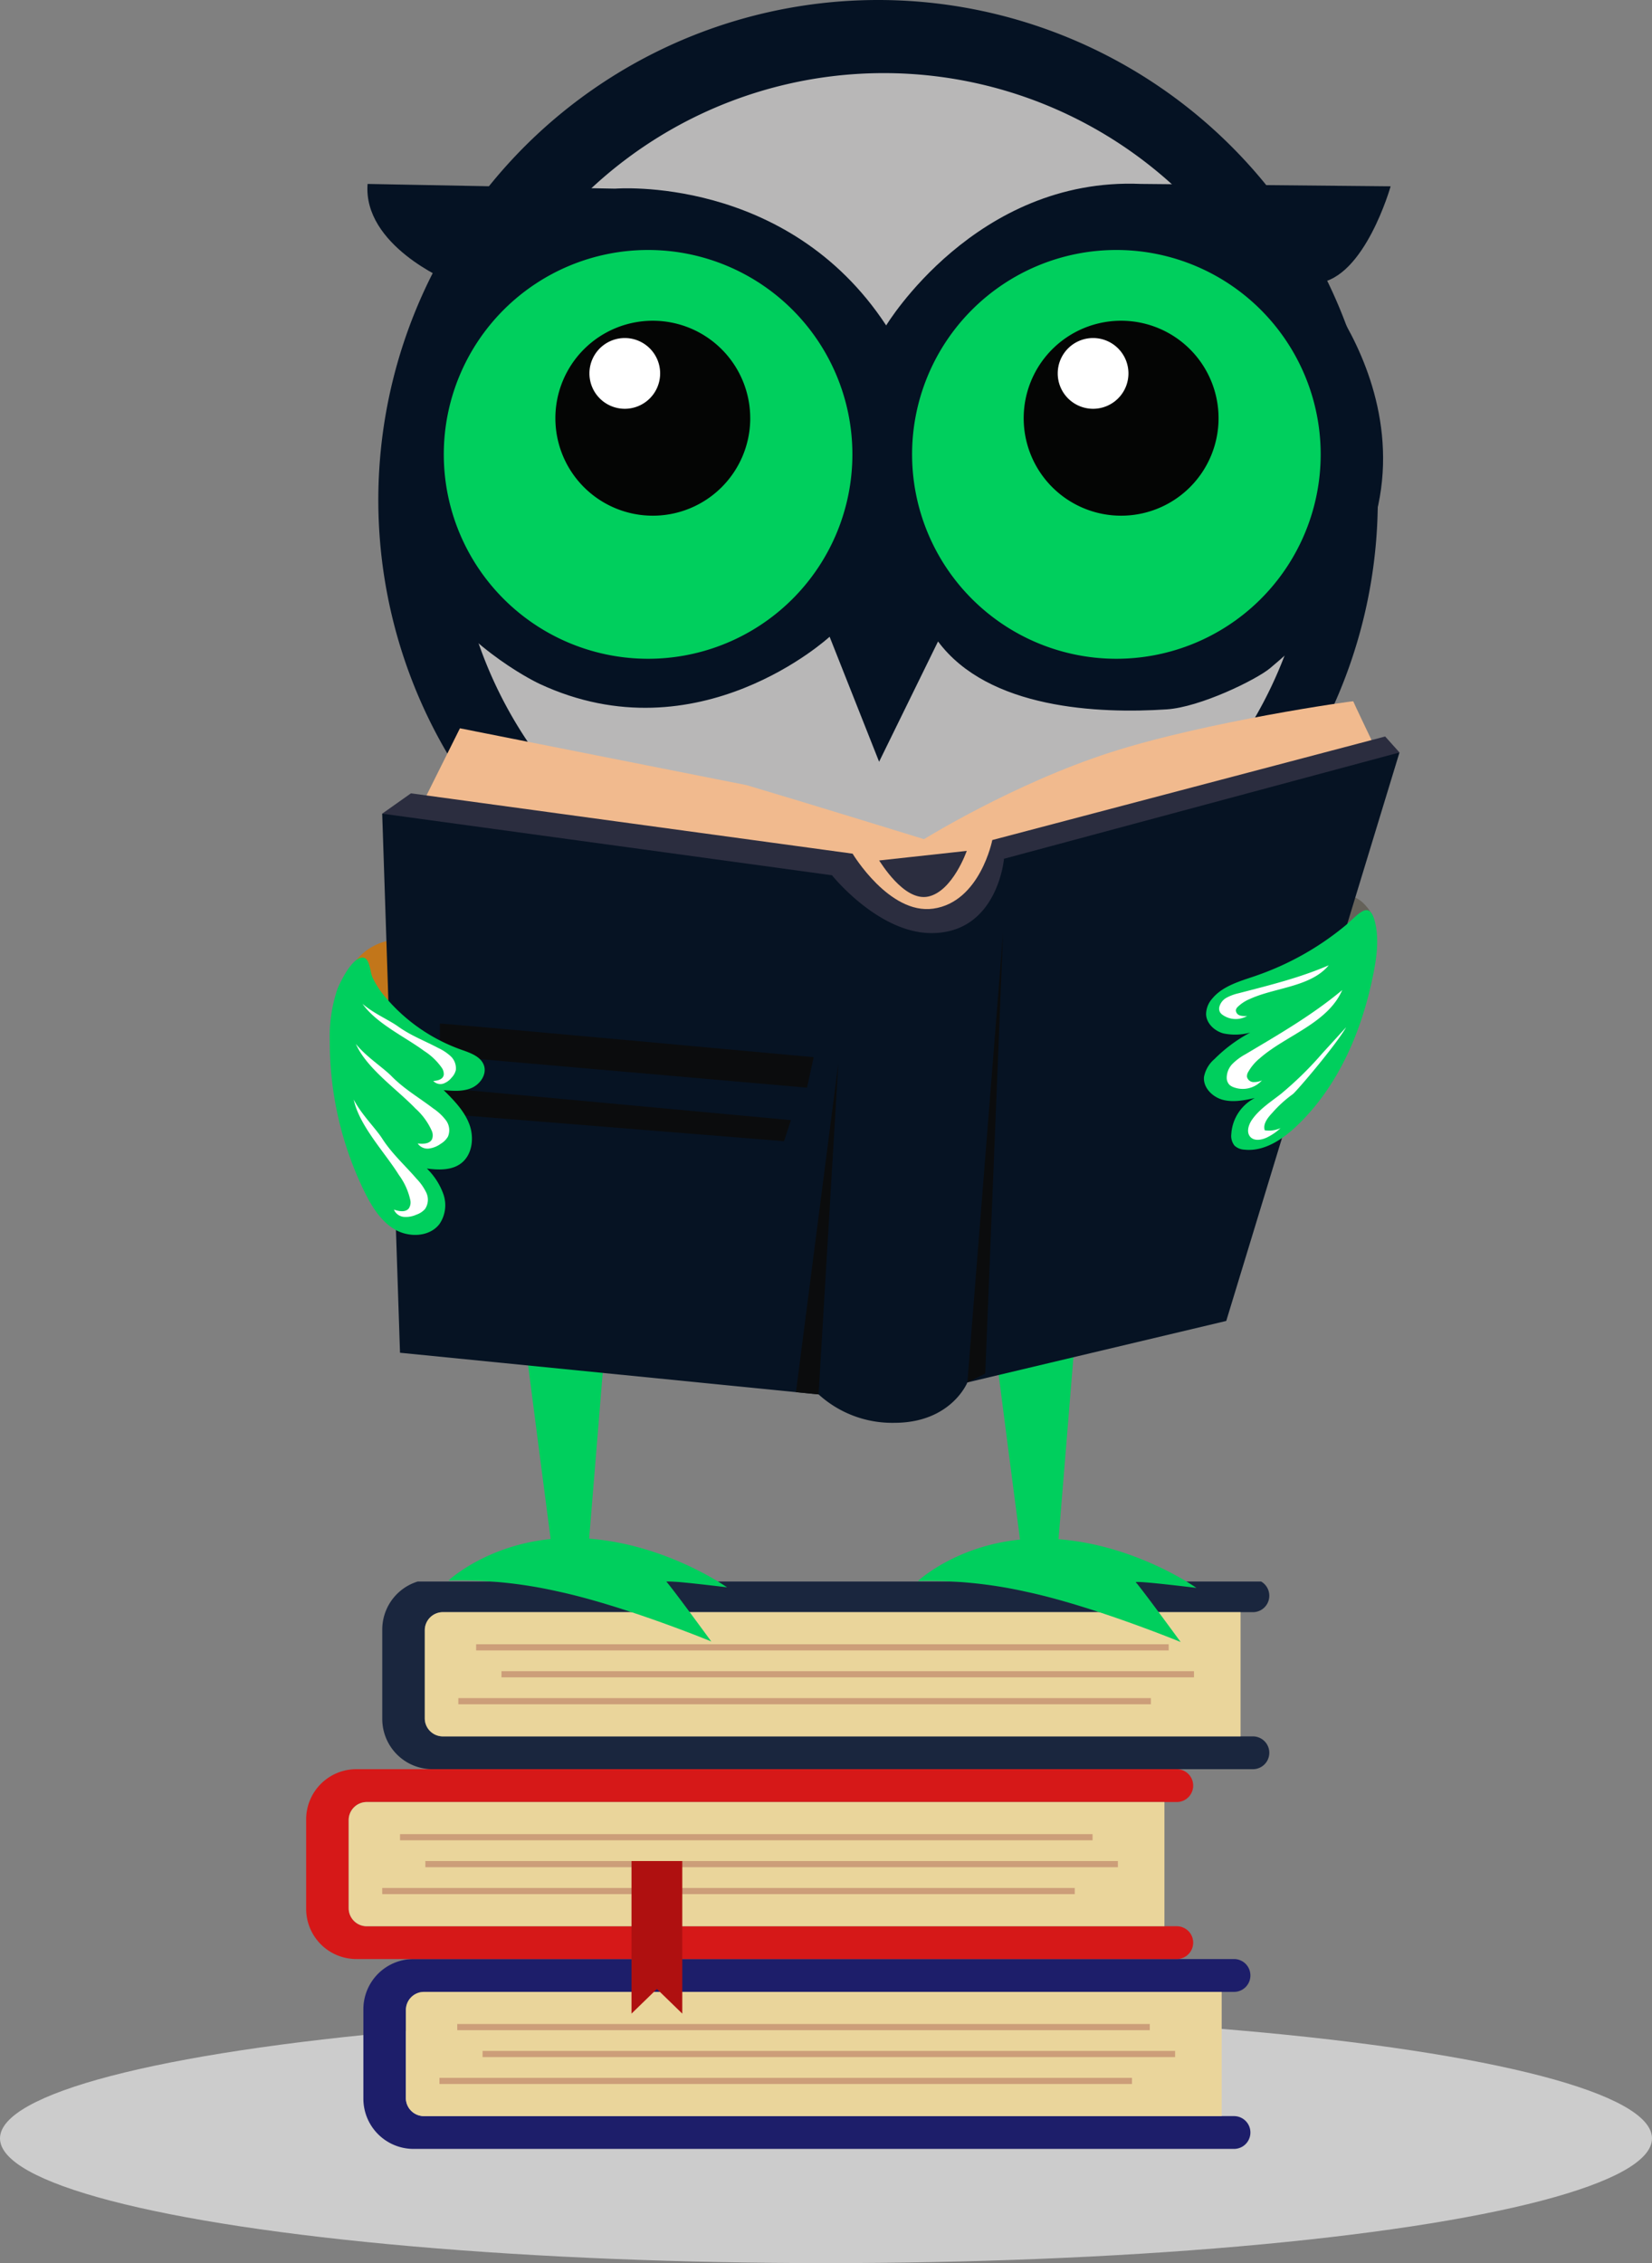 <svg xmlns="http://www.w3.org/2000/svg" xmlns:xlink="http://www.w3.org/1999/xlink" width="371" height="508" viewBox="0 0 371 508"><rect x="0" y="0" width="371" height="508" fill="#808080" stroke="none"/><defs><clipPath id="clip-path"><rect id="Rectangle_4283" data-name="Rectangle 4283" width="371" height="153" transform="translate(0 0.495)" fill="none"></rect></clipPath></defs><g id="Group_11399" data-name="Group 11399" transform="translate(-532 -4780)"><ellipse id="Ellipse_23" data-name="Ellipse 23" cx="185.5" cy="28" rx="185.5" ry="28" transform="translate(532 5232)" fill="#ccc"></ellipse><g id="Group_11328" data-name="Group 11328" transform="translate(532 5134.505)"><g id="Group_11328-2" data-name="Group 11328" clip-path="url(#clip-path)"><path id="Path_10568" data-name="Path 10568" d="M66.134,70.543V90.3A4.061,4.061,0,0,0,70.2,94.364H252.112a3.681,3.681,0,0,1,0,7.362H67.859A11.274,11.274,0,0,1,56.586,90.453V70.379A11.272,11.272,0,0,1,67.859,59.107H252.112a3.679,3.679,0,0,1,3.68,3.68V62.8a3.68,3.68,0,0,1-3.68,3.68H70.2a4.061,4.061,0,0,0-4.061,4.061" transform="translate(25.019 26.133)" fill="#1d1e6a"></path><path id="Path_10569" data-name="Path 10569" d="M246.413,64.221V92.1H67.268a4.061,4.061,0,0,1-4.061-4.061V68.282a4.061,4.061,0,0,1,4.061-4.061Z" transform="translate(27.946 28.395)" fill="#ead59b"></path><rect id="Rectangle_4274" data-name="Rectangle 4274" width="155.527" height="1.384" transform="translate(102.687 99.822)" fill="#cc9e79"></rect><rect id="Rectangle_4275" data-name="Rectangle 4275" width="155.526" height="1.384" transform="translate(108.375 105.864)" fill="#cc9e79"></rect><rect id="Rectangle_4276" data-name="Rectangle 4276" width="155.526" height="1.384" transform="translate(98.69 111.907)" fill="#cc9e79"></rect><path id="Path_10570" data-name="Path 10570" d="M69.076,11.438V31.2a4.061,4.061,0,0,0,4.061,4.061H255.054a3.681,3.681,0,0,1,0,7.362H70.8A11.274,11.274,0,0,1,59.528,31.348V11.273A11.274,11.274,0,0,1,70.8,0H255.054a3.681,3.681,0,0,1,3.68,3.682v.013a3.681,3.681,0,0,1-3.68,3.682H73.137a4.061,4.061,0,0,0-4.061,4.061" transform="translate(26.32)" fill="#1a263e"></path><path id="Path_10571" data-name="Path 10571" d="M249.355,5.114V33H70.21a4.061,4.061,0,0,1-4.061-4.061V9.175A4.061,4.061,0,0,1,70.21,5.114Z" transform="translate(29.247 2.261)" fill="#ead59b"></path><rect id="Rectangle_4277" data-name="Rectangle 4277" width="155.527" height="1.384" transform="translate(106.93 14.581)" fill="#cc9e79"></rect><rect id="Rectangle_4278" data-name="Rectangle 4278" width="155.526" height="1.384" transform="translate(112.618 20.624)" fill="#cc9e79"></rect><rect id="Rectangle_4279" data-name="Rectangle 4279" width="155.526" height="1.384" transform="translate(102.933 26.667)" fill="#cc9e79"></rect><path id="Path_10572" data-name="Path 10572" d="M57.223,40.99V60.75a4.061,4.061,0,0,0,4.061,4.061H243.2a3.681,3.681,0,0,1,0,7.362H58.948A11.274,11.274,0,0,1,47.675,60.9V40.826A11.272,11.272,0,0,1,58.948,29.554H243.2a3.679,3.679,0,0,1,3.68,3.68v.014a3.68,3.68,0,0,1-3.68,3.68H61.284a4.061,4.061,0,0,0-4.061,4.061" transform="translate(21.079 13.067)" fill="#d61818"></path><path id="Path_10573" data-name="Path 10573" d="M237.5,34.668V62.55H58.356A4.061,4.061,0,0,1,54.3,58.489V38.729a4.061,4.061,0,0,1,4.061-4.061Z" transform="translate(24.006 15.328)" fill="#ead59b"></path><rect id="Rectangle_4280" data-name="Rectangle 4280" width="155.527" height="1.384" transform="translate(89.837 57.202)" fill="#cc9e79"></rect><rect id="Rectangle_4281" data-name="Rectangle 4281" width="155.526" height="1.384" transform="translate(95.524 63.243)" fill="#cc9e79"></rect><rect id="Rectangle_4282" data-name="Rectangle 4282" width="155.526" height="1.384" transform="translate(85.837 69.287)" fill="#cc9e79"></rect><path id="Path_10574" data-name="Path 10574" d="M109.741,78.1l-5.7-5.535-5.7,5.535V43.855h11.4Z" transform="translate(43.481 19.39)" fill="#af1010"></path></g></g><g id="Group_11326" data-name="Group 11326" transform="translate(606.061 4780)"><g id="Group_11253" data-name="Group 11253"><g id="Group_11303" data-name="Group 11303" transform="translate(0 0)"><path id="Path_10403" data-name="Path 10403" d="M45.807,373.874s10.826-10.164,29.386-9.5,33.142,11.047,33.142,11.047-14.055-1.732-13.6-1.25c1.208,1.278,10.064,13.4,10.064,13.4S85.174,379.5,70.22,376.316a100.443,100.443,0,0,0-24.413-2.442" transform="translate(-19.127 -19.116)" fill="#00cf5d"></path><path id="Path_10404" data-name="Path 10404" d="M59.121,327.525c0,.884,7.137,55.458,7.137,55.458h7l4.861-59.434Z" transform="translate(-15.65 -29.772)" fill="#00cf5d"></path><path id="Path_10405" data-name="Path 10405" d="M129.389,367.829s10.826-10.163,29.386-9.5,33.141,11.047,33.141,11.047-14.054-1.73-13.6-1.249c1.208,1.278,10.064,13.4,10.064,13.4s-19.626-8.071-34.58-11.258a100.442,100.442,0,0,0-24.413-2.442" transform="translate(2.705 -12.945)" fill="#00cf5d"></path><path id="Path_10406" data-name="Path 10406" d="M142.7,321.481c0,.884,7.137,55.458,7.137,55.458h7L161.7,317.5Z" transform="translate(6.183 -23.601)" fill="#00cf5d"></path><path id="Path_10407" data-name="Path 10407" d="M257.754,196.7A112.229,112.229,0,1,1,145.526,84.471,112.229,112.229,0,0,1,257.754,196.7" transform="translate(-22.395 -84.471)" fill="#051223"></path><path id="Path_10408" data-name="Path 10408" d="M239.609,193.829a96.348,96.348,0,1,1-96.347-96.346,96.347,96.347,0,0,1,96.347,96.346" transform="translate(-18.838 -81.072)" fill="#b8b7b7"></path><path id="Path_10409" data-name="Path 10409" d="M261.144,117.751s-5.823,20.646-16.411,21.7c0,0,39.37,44.995-10.663,86.472-3.14,2.6-15.684,8.747-23.218,9.24-15.2,1-40.022-.025-51.349-15.245l-13.235,27-11.116-28.058s-29.469,27.175-65.114,10.588c0,0-60.879-28.057-20.646-90.523,0,0-19.058-7.941-18-21.705l55.584,1.059s38.645-3.177,60.88,30.7c0,0,20.116-33.351,57.173-31.764Z" transform="translate(-22.903 -75.931)" fill="#051223"></path><path id="Path_10410" data-name="Path 10410" d="M220.1,174.843a45.88,45.88,0,1,1-45.882-45.88,45.881,45.881,0,0,1,45.882,45.88" transform="translate(2.432 -72.849)" fill="#00cf5d"></path><path id="Path_10411" data-name="Path 10411" d="M191.975,163.437a21.881,21.881,0,1,1-21.881-21.881,21.881,21.881,0,0,1,21.881,21.881" transform="translate(7.622 -69.56)" fill="#040504"></path><path id="Path_10412" data-name="Path 10412" d="M170.156,152.575a7.941,7.941,0,1,1-7.941-7.941,7.941,7.941,0,0,1,7.941,7.941" transform="translate(9.205 -68.756)" fill="#fff"></path><path id="Path_10413" data-name="Path 10413" d="M136.715,174.843a45.88,45.88,0,1,1-45.88-45.88,45.88,45.88,0,0,1,45.88,45.88" transform="translate(-19.35 -72.849)" fill="#00cf5d"></path><path id="Path_10414" data-name="Path 10414" d="M108.586,163.437A21.881,21.881,0,1,1,86.7,141.556a21.881,21.881,0,0,1,21.881,21.881" transform="translate(-14.16 -69.56)" fill="#040504"></path><path id="Path_10415" data-name="Path 10415" d="M86.768,152.575a7.941,7.941,0,1,1-7.941-7.941,7.941,7.941,0,0,1,7.941,7.941" transform="translate(-12.576 -68.756)" fill="#fff"></path><path id="Path_10416" data-name="Path 10416" d="M147.267,266.651c0,8.194-3.4,14.837-7.591,14.837s-7.591-6.643-7.591-14.837,3.4-14.837,7.591-14.837,7.591,6.643,7.591,14.837" transform="translate(3.409 -40.76)" fill="#fe9a00"></path><path id="Path_10417" data-name="Path 10417" d="M157.866,267.2c0,8.194-3.4,14.837-7.591,14.837s-7.591-6.643-7.591-14.837,3.4-14.837,7.591-14.837,7.591,6.643,7.591,14.837" transform="translate(6.178 -40.616)" fill="#fe9a00"></path><path id="Path_10418" data-name="Path 10418" d="M104.931,267.2c0,8.194-3.4,14.837-7.591,14.837s-7.591-6.643-7.591-14.837,3.4-14.837,7.591-14.837,7.591,6.643,7.591,14.837" transform="translate(-7.649 -40.616)" fill="#ff9b00"></path><path id="Path_10419" data-name="Path 10419" d="M115.531,267.746c0,8.194-3.4,14.837-7.591,14.837s-7.591-6.643-7.591-14.837,3.4-14.837,7.591-14.837,7.591,6.643,7.591,14.837" transform="translate(-4.881 -40.474)" fill="#ff9b00"></path><path id="Path_10422" data-name="Path 10422" d="M212.408,247.635a9.181,9.181,0,0,0-1.319-1.727,6.7,6.7,0,0,0-2.073-1.583c-2.235-1-5.01.119-6.467,2.086a10.581,10.581,0,0,0-1.655,7c.121,1.886.607,3.907,2.072,5.1,1.764,1.434,4.485,1.16,6.359-.125,3.338-2.289,5.192-7.061,3.084-10.753" transform="translate(21.373 -42.813)" fill="#65625a"></path><path id="Path_10423" data-name="Path 10423" d="M38.366,251.771a7.5,7.5,0,0,1,2.364.12,6.327,6.327,0,0,1,3.639,2.56,9.359,9.359,0,0,1,1.548,4.229,15.116,15.116,0,0,1-1.868,8.944,11.274,11.274,0,0,1-6.1,5.667,12.459,12.459,0,0,1-3.853.478,8,8,0,0,1-3.381-.571,5.99,5.99,0,0,1-2.942-3.531,17.2,17.2,0,0,1,1.071-11.82,12.811,12.811,0,0,1,5.528-4.982,11.833,11.833,0,0,1,4-1.093" transform="translate(-23.992 -40.781)" fill="#c2761a"></path><path id="Path_10424" data-name="Path 10424" d="M140.389,283.416c-.542.93-6.721,57.488-7.387,57.348s-22.026.055-22.026.055l-12.09-38.068Z" transform="translate(-5.263 -32.505)" fill="#948f80"></path><path id="Path_10425" data-name="Path 10425" d="M117.3,245.091l2.579,17.542,10.455-16.576-4.487-.333-3.289,3.761-1.4-4.108Z" transform="translate(-0.452 -42.516)" fill="#fff"></path><path id="Path_10426" data-name="Path 10426" d="M96.735,268.4l-2.882,17.5,15-12.61-4.172-1.681-4.278,2.582-.083-4.34Z" transform="translate(-6.577 -36.428)" fill="#fff"></path><path id="Path_10427" data-name="Path 10427" d="M140.535,233.827l2.579,17.542,10.455-16.576-4.487-.333-3.289,3.761-1.4-4.108Z" transform="translate(5.616 -45.458)" fill="#fff"></path><path id="Path_10428" data-name="Path 10428" d="M123.948,265.673l2.579,17.542,10.455-16.576-4.487-.333-3.289,3.761-1.4-4.108Z" transform="translate(1.284 -37.139)" fill="#fff"></path><path id="Path_10429" data-name="Path 10429" d="M65.853,283.488l-2.638,17.533,14.827-12.816-4.2-1.623-4.24,2.641-.145-4.339Z" transform="translate(-14.58 -32.486)" fill="#fff"></path><path id="Path_10430" data-name="Path 10430" d="M84.619,256.277,81.98,273.811l14.827-12.816-4.2-1.623-4.24,2.641-.145-4.339Z" transform="translate(-9.679 -39.594)" fill="#fff"></path><path id="Path_10431" data-name="Path 10431" d="M96.965,292.37l-2.98,17.479,15.074-12.525-4.163-1.705-4.292,2.558-.059-4.341Z" transform="translate(-6.543 -30.166)" fill="#fff"></path><path id="Path_10432" data-name="Path 10432" d="M212.745,259.023a3.869,3.869,0,0,1-2.451,3.129,10.475,10.475,0,0,1-4.125.655c-14.547.194-28.672-3.855-42.543-7.87a79.171,79.171,0,0,0,41,11.723,16.4,16.4,0,0,0,7.19-1.155c2.217-1.054,4.05-3.274,3.9-5.665a4.007,4.007,0,0,0-2.631-3.434c-2.879-.744-.29,1.319-.344,2.618" transform="translate(11.648 -39.944)" fill="#c3bca7"></path><path id="Path_10433" data-name="Path 10433" d="M193.054,270.717a3.687,3.687,0,0,1-2.679,2.413,10.4,10.4,0,0,1-3.828.169c-13.182-1.189-25.354-5.921-37.3-10.6a71.506,71.506,0,0,0,35.335,13.706,16.26,16.26,0,0,0,6.672-.306c2.16-.682,4.147-2.385,4.37-4.417a3.161,3.161,0,0,0-1.87-3.143c-2.493-.9-.459,1.086-.7,2.177" transform="translate(7.892 -37.916)" fill="#c3bca7"></path><path id="Path_10434" data-name="Path 10434" d="M41.87,230.425l7.518-15.077,64.39,12.763c12.914,3.824,39.829,12.125,39.829,12.125s20.111-12.475,41.822-19.464S250,209.171,250,209.287s4.105,8.7,4.105,8.7l-51.051,59.326L125.2,283.6Z" transform="translate(-20.156 -51.868)" fill="#f1ba8e"></path><path id="Path_10435" data-name="Path 10435" d="M33.987,232.872l6.455-4.561,99.188,13.544s8.233,13.726,18.1,12.341c10.546-1.479,13.27-15.4,13.27-15.4l88.225-23.245,3.22,3.586L160.48,266.915Z" transform="translate(-22.215 -50.232)" fill="#2b2d3f"></path><path id="Path_10436" data-name="Path 10436" d="M33.987,232.13,135,245.958s10.367,12.982,22.345,12.982c14.853,0,16.283-16.687,16.283-16.687l88.817-23.858L223.54,346l-58.134,13.8s-3.627,9.069-16.415,9.069a24.562,24.562,0,0,1-17.006-6.383l-94-9.348Z" transform="translate(-22.215 -49.489)" fill="#061323"></path><path id="Path_10437" data-name="Path 10437" d="M122.472,238.064c.254.261,5.567,9.305,11.056,8.093s8.624-10.244,8.624-10.244Z" transform="translate(0.898 -44.913)" fill="#2b2d3f"></path><path id="Path_10438" data-name="Path 10438" d="M138.188,351.409,146.2,250.542l-4,98.864Z" transform="translate(5.003 -41.092)" fill="#0b0c0d"></path><path id="Path_10439" data-name="Path 10439" d="M112.742,348.039l4.436-74.317-9.517,73.811Z" transform="translate(-2.971 -35.037)" fill="#0b0c0d"></path><path id="Path_10440" data-name="Path 10440" d="M44.254,266.65c1.293-.054,83.954,7.54,83.954,7.54l-1.5,6.841-82.454-7.19Z" transform="translate(-19.533 -36.884)" fill="#0b0c0d"></path><path id="Path_10441" data-name="Path 10441" d="M44.254,278.052l78.841,7.291-1.553,4.727-74.764-6.01Z" transform="translate(-19.533 -33.906)" fill="#0b0c0d"></path><path id="Path_10442" data-name="Path 10442" d="M37.427,264.116A39.7,39.7,0,0,0,54.251,275.6c2.017.709,4.38,1.525,5.04,3.557.651,2.005-.88,4.192-2.818,5.022s-4.138.661-6.238.475c2.285,2.275,4.636,4.65,5.764,7.672s.671,6.89-1.923,8.806c-2.119,1.564-5.007,1.455-7.618,1.121a15.117,15.117,0,0,1,3.723,5.8,7.484,7.484,0,0,1-.885,6.638c-2.217,2.939-6.834,3.1-10.015,1.246s-5.2-5.168-6.832-8.466a76.478,76.478,0,0,1-7.8-33.769A33.476,33.476,0,0,1,26.3,262.155c.6-1.632,3.7-8.07,6.162-7.161,1.174.434,1.289,3.267,1.766,4.328a20.073,20.073,0,0,0,3.2,4.794" transform="translate(-24.653 -39.952)" fill="#00cf5d"></path><path id="Path_10443" data-name="Path 10443" d="M191.88,261.225c-3.54,1.207-7.426,2.259-9.771,5.172a5.294,5.294,0,0,0-1.317,3.465c.095,2.042,1.885,3.7,3.852,4.254a12.743,12.743,0,0,0,6.065-.179,33.372,33.372,0,0,0-8.029,5.944,7,7,0,0,0-2.356,4.009c-.233,2.406,1.9,4.526,4.234,5.144s4.807.111,7.17-.4a9.752,9.752,0,0,0-5.268,8.044,3.523,3.523,0,0,0,.721,2.644,3.485,3.485,0,0,0,2.184.894c4.378.489,8.47-2.2,11.675-5.225,9.556-9.011,14.9-21.745,17.4-34.639.691-3.565,1.16-7.362.351-10.95-1.269-5.628-3.81-1.889-6.735.527a64.39,64.39,0,0,1-20.178,11.292" transform="translate(16.005 -42.158)" fill="#00cf5d"></path><path id="Path_10444" data-name="Path 10444" d="M43.017,297.937a11.915,11.915,0,0,1,2.206,3.15,3.705,3.705,0,0,1-.308,3.669A4.538,4.538,0,0,1,43.01,306a5.756,5.756,0,0,1-2.834.507,2.692,2.692,0,0,1-2.232-1.628c1.141.376,2.621.66,3.355-.293a2.443,2.443,0,0,0,.327-1.82,14.784,14.784,0,0,0-2.563-5.665c-3.169-5.086-8.909-11.047-10.144-16.932,1.7,3.337,4.873,6.393,6.392,8.76,2.181,3.4,5.069,5.949,7.706,9.006" transform="translate(-23.539 -33.353)" fill="#fff"></path><path id="Path_10445" data-name="Path 10445" d="M46.728,284.783a11.931,11.931,0,0,1,2.8,2.633,3.7,3.7,0,0,1,.448,3.655,4.527,4.527,0,0,1-1.609,1.607,5.758,5.758,0,0,1-2.671,1.075,2.687,2.687,0,0,1-2.517-1.138c1.194.135,2.7.11,3.225-.971a2.45,2.45,0,0,0-.053-1.849,14.787,14.787,0,0,0-3.666-5.022c-4.141-4.332-10.976-8.994-13.386-14.5,2.35,2.92,6.075,5.264,8.045,7.271,2.829,2.881,6.177,4.787,9.383,7.243" transform="translate(-23.439 -35.939)" fill="#fff"></path><path id="Path_10446" data-name="Path 10446" d="M47.483,273.042a10.9,10.9,0,0,1,2.8,1.855,3.707,3.707,0,0,1,1.153,3.124,3.651,3.651,0,0,1-.93,1.66,4.183,4.183,0,0,1-1.887,1.365,2.2,2.2,0,0,1-2.247-.594c.977-.072,2.169-.333,2.35-1.362a2.443,2.443,0,0,0-.444-1.607,14.221,14.221,0,0,0-4.006-3.806c-4.231-3.127-10.676-6.113-13.789-10.545,2.5,2.177,5.971,3.633,7.972,5.074,2.873,2.067,5.949,3.2,9.029,4.837" transform="translate(-23.13 -37.804)" fill="#fff"></path><path id="Path_10447" data-name="Path 10447" d="M188.616,275.067a12.912,12.912,0,0,0-2.911,2.134,4.5,4.5,0,0,0-1.337,3.258,2.265,2.265,0,0,0,.584,1.457,2.612,2.612,0,0,0,.841.53,5.8,5.8,0,0,0,6.476-1.483,4.445,4.445,0,0,1-1.96.372,1.522,1.522,0,0,1-1.4-1.226,1.918,1.918,0,0,1,.269-1.014,10.925,10.925,0,0,1,2.654-3.133c5.827-5.11,15.211-7.8,18.475-15.277-6.745,5.624-14.167,9.905-21.694,14.383" transform="translate(17.064 -38.443)" fill="#fff"></path><path id="Path_10448" data-name="Path 10448" d="M187.477,262.53a10.755,10.755,0,0,0-2.742.99,3.308,3.308,0,0,0-1.686,2.143,1.659,1.659,0,0,0,.2,1.2,2.214,2.214,0,0,0,.578.564,5.107,5.107,0,0,0,5.491.214,3.957,3.957,0,0,1-1.647-.121,1.233,1.233,0,0,1-.9-1.193,1.371,1.371,0,0,1,.4-.7,8.6,8.6,0,0,1,2.722-1.783c5.645-2.6,13.7-2.69,17.729-7.569-6.481,2.8-13.258,4.463-20.153,6.253" transform="translate(16.713 -39.594)" fill="#fff"></path><path id="Path_10449" data-name="Path 10449" d="M210.178,267.309l-5.329,5.834a78.97,78.97,0,0,1-9.256,9.082c-2.3,1.807-4.849,3.412-6.525,5.808-.808,1.157-1.342,2.848-.387,3.886.921,1,2.574.686,3.795.086a12.262,12.262,0,0,0,2.982-2.068,6.251,6.251,0,0,1-3.549.484c-.44-1.406.648-2.79,1.656-3.863a27.219,27.219,0,0,1,4.617-4.219c.723-.479,9.718-11.015,12-15.03" transform="translate(18.059 -36.712)" fill="#fff"></path></g></g></g></g></svg>